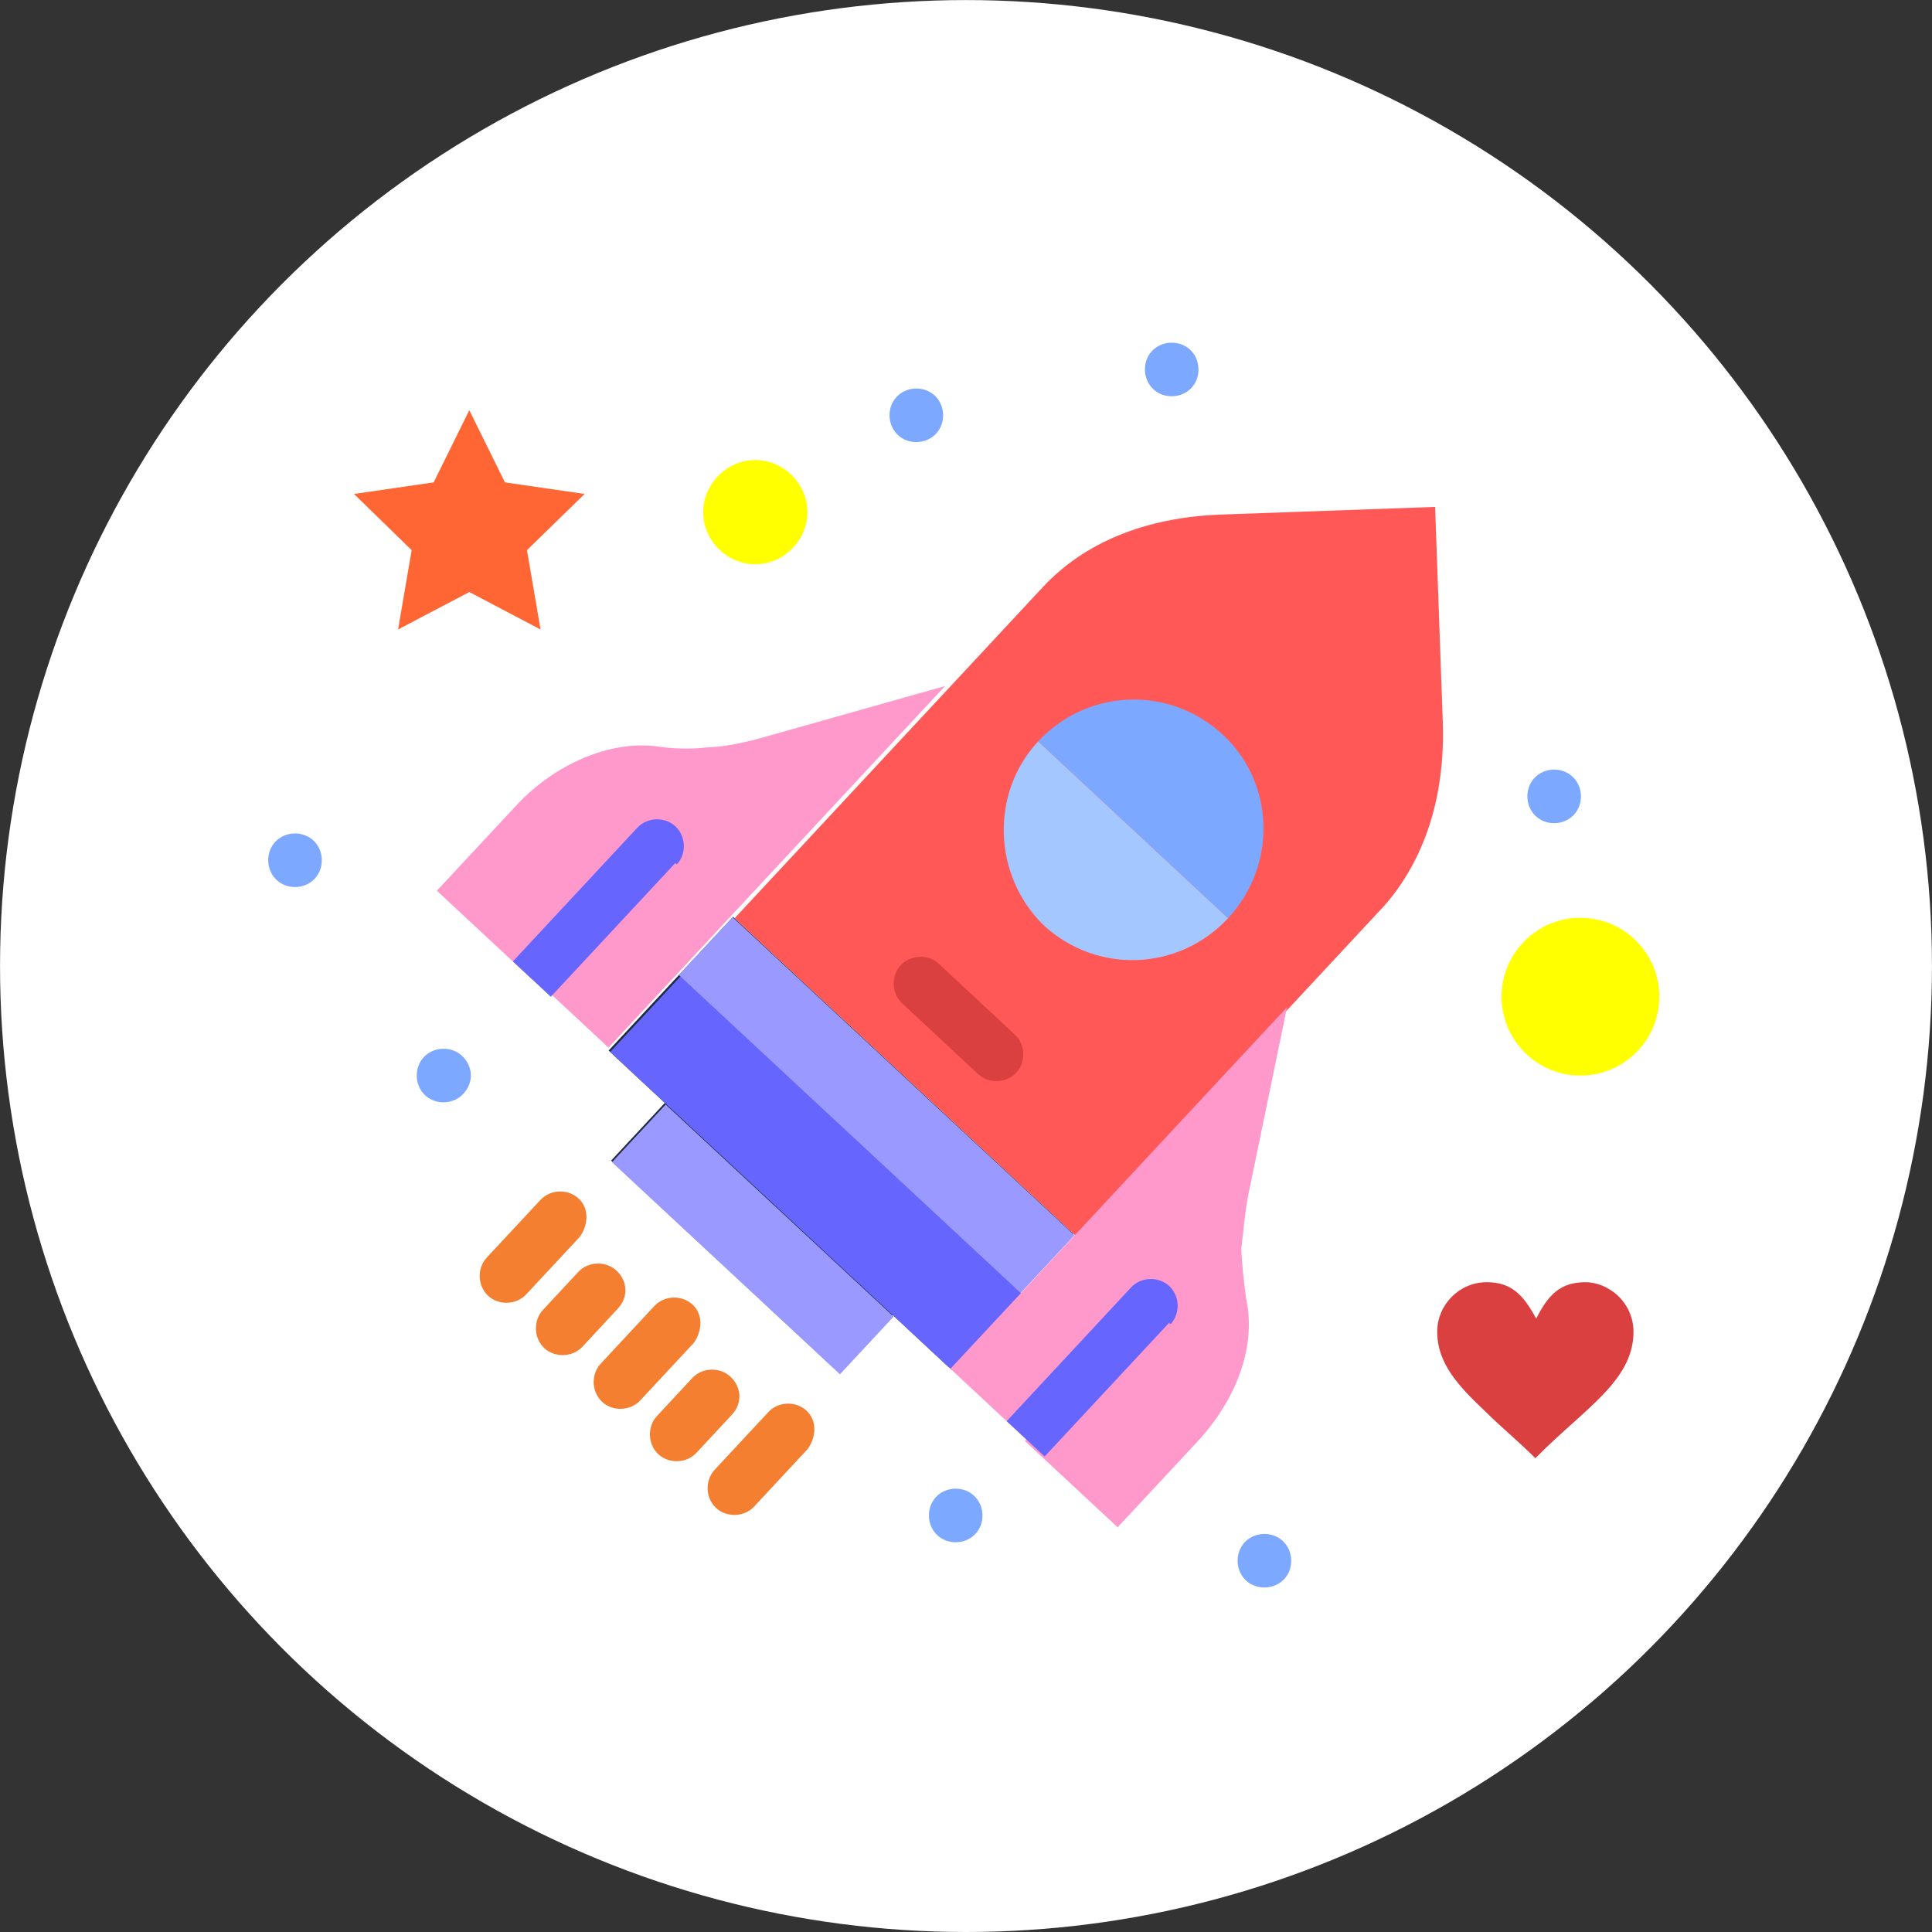 <?xml version="1.0" encoding="utf-8"?>
<!-- Generator: Adobe Illustrator 16.0.0, SVG Export Plug-In . SVG Version: 6.00 Build 0)  -->
<!DOCTYPE svg PUBLIC "-//W3C//DTD SVG 1.1//EN" "http://www.w3.org/Graphics/SVG/1.1/DTD/svg11.dtd">
<svg version="1.1" id="Layer_1" xmlns="http://www.w3.org/2000/svg" xmlns:xlink="http://www.w3.org/1999/xlink" x="0px" y="0px"
	 width="62.236px" height="62.236px" viewBox="0 0 62.236 62.236" enable-background="new 0 0 62.236 62.236" xml:space="preserve">
<rect x="0" y="0" width="62.236" height="62.236" fill="#333333" stroke="none"/>
<circle fill="#FFFFFF" cx="31.118" cy="31.119" r="31.117"/>
<g>
	<path fill="#232B3F" d="M23.615,29.534l-1.732,1.86l-2.277,2.447l0,0c0.05,0.046,0.098,0.091,0.147,0.137l1.663,1.55l-1.731,1.859
		l7.341,6.834l1.732-1.86l1.664,1.55c0.05,0.045,0.098,0.091,0.147,0.136l0,0l2.277-2.445l1.732-1.861L23.615,29.534z"/>
	<path fill="#FF5856" d="M46.476,23.228l-0.247-6.899l-6.898,0.247c-2.456,0.089-4.415,0.916-5.736,2.335l-3.098,3.328l-4.647,4.992
		l-2.186,2.349l11.011,10.252l2.188-2.35l4.646-4.992l3.099-3.33C45.879,27.697,46.564,25.685,46.476,23.228z"/>
	<circle fill="#FFFF00" cx="50.911" cy="32.106" r="2.541"/>
	<path fill="#FFFF00" d="M25.469,15.274c0.686,0.638,0.722,1.678,0.085,2.363c-0.638,0.685-1.678,0.723-2.362,0.084
		c-0.686-0.637-0.722-1.677-0.085-2.362C23.745,14.674,24.784,14.636,25.469,15.274z"/>
	<path fill="#7DA8FF" d="M39.559,29.579l-6.117-5.695c1.595-1.713,4.24-1.808,5.953-0.213C41.059,25.22,41.154,27.865,39.559,29.579
		z"/>
	<path fill="#A4C7FF" d="M33.442,23.884l6.117,5.695c-1.595,1.713-4.24,1.808-5.953,0.213
		C31.988,28.195,31.892,25.548,33.442,23.884z"/>
	<path fill="#6666FF" d="M30.617,44.093L30.617,44.093c-0.05-0.046-0.099-0.092-0.147-0.137l-1.663-1.548l-7.342-6.836L19.8,34.024
		c-0.049-0.045-0.097-0.092-0.145-0.137l0,0l2.277-2.447l11.012,10.25l-2.278,2.448L30.617,44.093z"/>
	
		<rect x="19.254" y="38.65" transform="matrix(-0.732 -0.681 0.681 -0.732 14.831 85.674)" fill="#9999FF" width="10.032" height="2.539"/>
	
		<rect x="20.732" y="34.319" transform="matrix(-0.732 -0.681 0.681 -0.732 24.685 80.892)" fill="#9999FF" width="15.045" height="2.542"/>
	<path fill="#FF99CC" d="M33.063,46.372l-2.446-2.279l2.278-2.446l1.731-1.861l2.186-2.349l4.647-4.992l-1.249,6.053
		c-0.12,0.62-0.149,1.143-0.224,1.712c0.021,0.567,0.087,1.086,0.152,1.604c0.337,1.502-0.263,3.227-1.584,4.646l-2.551,2.739
		l-2.987-2.779L33.063,46.372z"/>
	<path fill="#FF99CC" d="M17.157,31.564l-3.084-2.871l2.552-2.74c1.274-1.371,3.047-2.097,4.52-1.912
		c0.477,0.077,1.093,0.102,1.612,0.037c0.565-0.02,1.129-0.135,1.738-0.299l5.949-1.679l-4.648,4.992l-2.187,2.35L21.88,31.3
		l-2.278,2.448l-2.399-2.233L17.157,31.564z"/>
	<g>
		<path fill="#7DA8FF" d="M41.323,49.64c-0.342-0.319-0.909-0.299-1.229,0.044c-0.318,0.343-0.299,0.91,0.045,1.229
			c0.342,0.317,0.909,0.298,1.229-0.045C41.687,50.528,41.665,49.958,41.323,49.64z"/>
		<path fill="#7DA8FF" d="M10.141,28.303c0.318-0.341,0.297-0.909-0.045-1.228c-0.344-0.318-0.91-0.299-1.229,0.043
			c-0.319,0.343-0.3,0.909,0.044,1.229C9.254,28.667,9.821,28.648,10.141,28.303z"/>
		<path fill="#7DA8FF" d="M31.378,48.183c-0.342-0.32-0.91-0.3-1.229,0.043s-0.297,0.909,0.045,1.229
			c0.342,0.318,0.909,0.299,1.229-0.045C31.742,49.069,31.72,48.501,31.378,48.183z"/>
		<path fill="#7DA8FF" d="M50.656,25.018c-0.343-0.319-0.91-0.299-1.228,0.044c-0.319,0.342-0.299,0.909,0.044,1.228
			c0.342,0.319,0.909,0.299,1.228-0.043C51.02,25.904,51,25.337,50.656,25.018z"/>
		<path fill="#7DA8FF" d="M38.337,11.265c-0.343-0.319-0.909-0.298-1.229,0.044c-0.319,0.342-0.298,0.909,0.045,1.229
			c0.342,0.319,0.909,0.299,1.229-0.044C38.699,12.151,38.678,11.584,38.337,11.265z"/>
		<path fill="#7DA8FF" d="M14.88,34.01c-0.342-0.319-0.91-0.298-1.229,0.044c-0.319,0.343-0.297,0.91,0.044,1.229
			c0.343,0.319,0.91,0.297,1.228-0.046C15.288,34.845,15.222,34.329,14.88,34.01z"/>
		<path fill="#7DA8FF" d="M30.11,12.742c-0.343-0.318-0.909-0.299-1.229,0.044c-0.319,0.342-0.298,0.909,0.044,1.228
			s0.909,0.298,1.228-0.043C30.473,13.629,30.453,13.062,30.11,12.742z"/>
	</g>
	<path fill="#DB4040" d="M31.507,34.599l-2.446-2.279c-0.343-0.318-0.365-0.886-0.045-1.228c0.32-0.342,0.887-0.363,1.229-0.044
		l2.446,2.279c0.344,0.319,0.364,0.886,0.045,1.229C32.417,34.898,31.849,34.918,31.507,34.599z"/>
	<g>
		<path fill="#F47F31" d="M18.639,38.609c-0.342-0.319-0.909-0.3-1.228,0.043l-1.732,1.861c-0.319,0.342-0.298,0.908,0.042,1.226
			c0.344,0.32,0.911,0.3,1.229-0.042l1.733-1.861C18.954,39.448,18.982,38.927,18.639,38.609z"/>
		<path fill="#F47F31" d="M19.858,40.93c-0.343-0.319-0.91-0.299-1.229,0.043l-1.139,1.224c-0.319,0.343-0.298,0.911,0.043,1.23
			c0.343,0.317,0.911,0.297,1.229-0.044l1.139-1.227C20.266,41.765,20.201,41.248,19.858,40.93z"/>
		<path fill="#F47F31" d="M22.31,42.026c-0.342-0.319-0.91-0.3-1.228,0.043l-1.731,1.859c-0.318,0.344-0.299,0.909,0.044,1.229
			c0.342,0.319,0.909,0.298,1.228-0.044l1.732-1.86C22.624,42.865,22.653,42.344,22.31,42.026z"/>
		<path fill="#F47F31" d="M23.529,44.347c-0.341-0.318-0.909-0.299-1.228,0.044l-1.138,1.224c-0.319,0.342-0.299,0.91,0.043,1.229
			s0.91,0.298,1.229-0.044l1.139-1.225C23.939,45.184,23.872,44.665,23.529,44.347z"/>
		<path fill="#F47F31" d="M25.981,45.443c-0.342-0.319-0.91-0.3-1.228,0.043l-1.731,1.86c-0.319,0.342-0.3,0.908,0.043,1.229
			c0.342,0.317,0.911,0.298,1.229-0.044l1.731-1.861C26.295,46.281,26.323,45.761,25.981,45.443z"/>
	</g>
	<path fill="#6666FF" d="M21.802,27.848c0.319-0.342,0.299-0.909-0.043-1.228c-0.343-0.319-0.91-0.299-1.229,0.043l-4.009,4.307
		l1.223,1.139l4.01-4.307L21.802,27.848z"/>
	<path fill="#6666FF" d="M37.709,42.657c0.319-0.344,0.299-0.91-0.044-1.229s-0.909-0.299-1.229,0.042l-4.008,4.31l1.223,1.139
		l4.01-4.307L37.709,42.657z"/>
</g>
<path fill="#DB4040" d="M51.809,41.513c0.471,0.262,0.811,0.784,0.811,1.385c0,1.594-1.594,2.482-3.161,4.076
	c-0.549-0.549-1.124-1.02-1.594-1.489c-0.889-0.837-1.568-1.567-1.568-2.587c0-0.861,0.706-1.594,1.594-1.594
	c0.784,0,1.176,0.393,1.595,1.176c0.392-0.783,0.783-1.176,1.594-1.176C51.313,41.304,51.6,41.383,51.809,41.513z"/>
<polygon fill="#FF6633" points="15.118,13.213 16.265,15.539 18.832,15.912 16.975,17.722 17.413,20.278 15.118,19.071 
	12.823,20.278 13.261,17.722 11.404,15.912 13.97,15.539 "/>
</svg>
